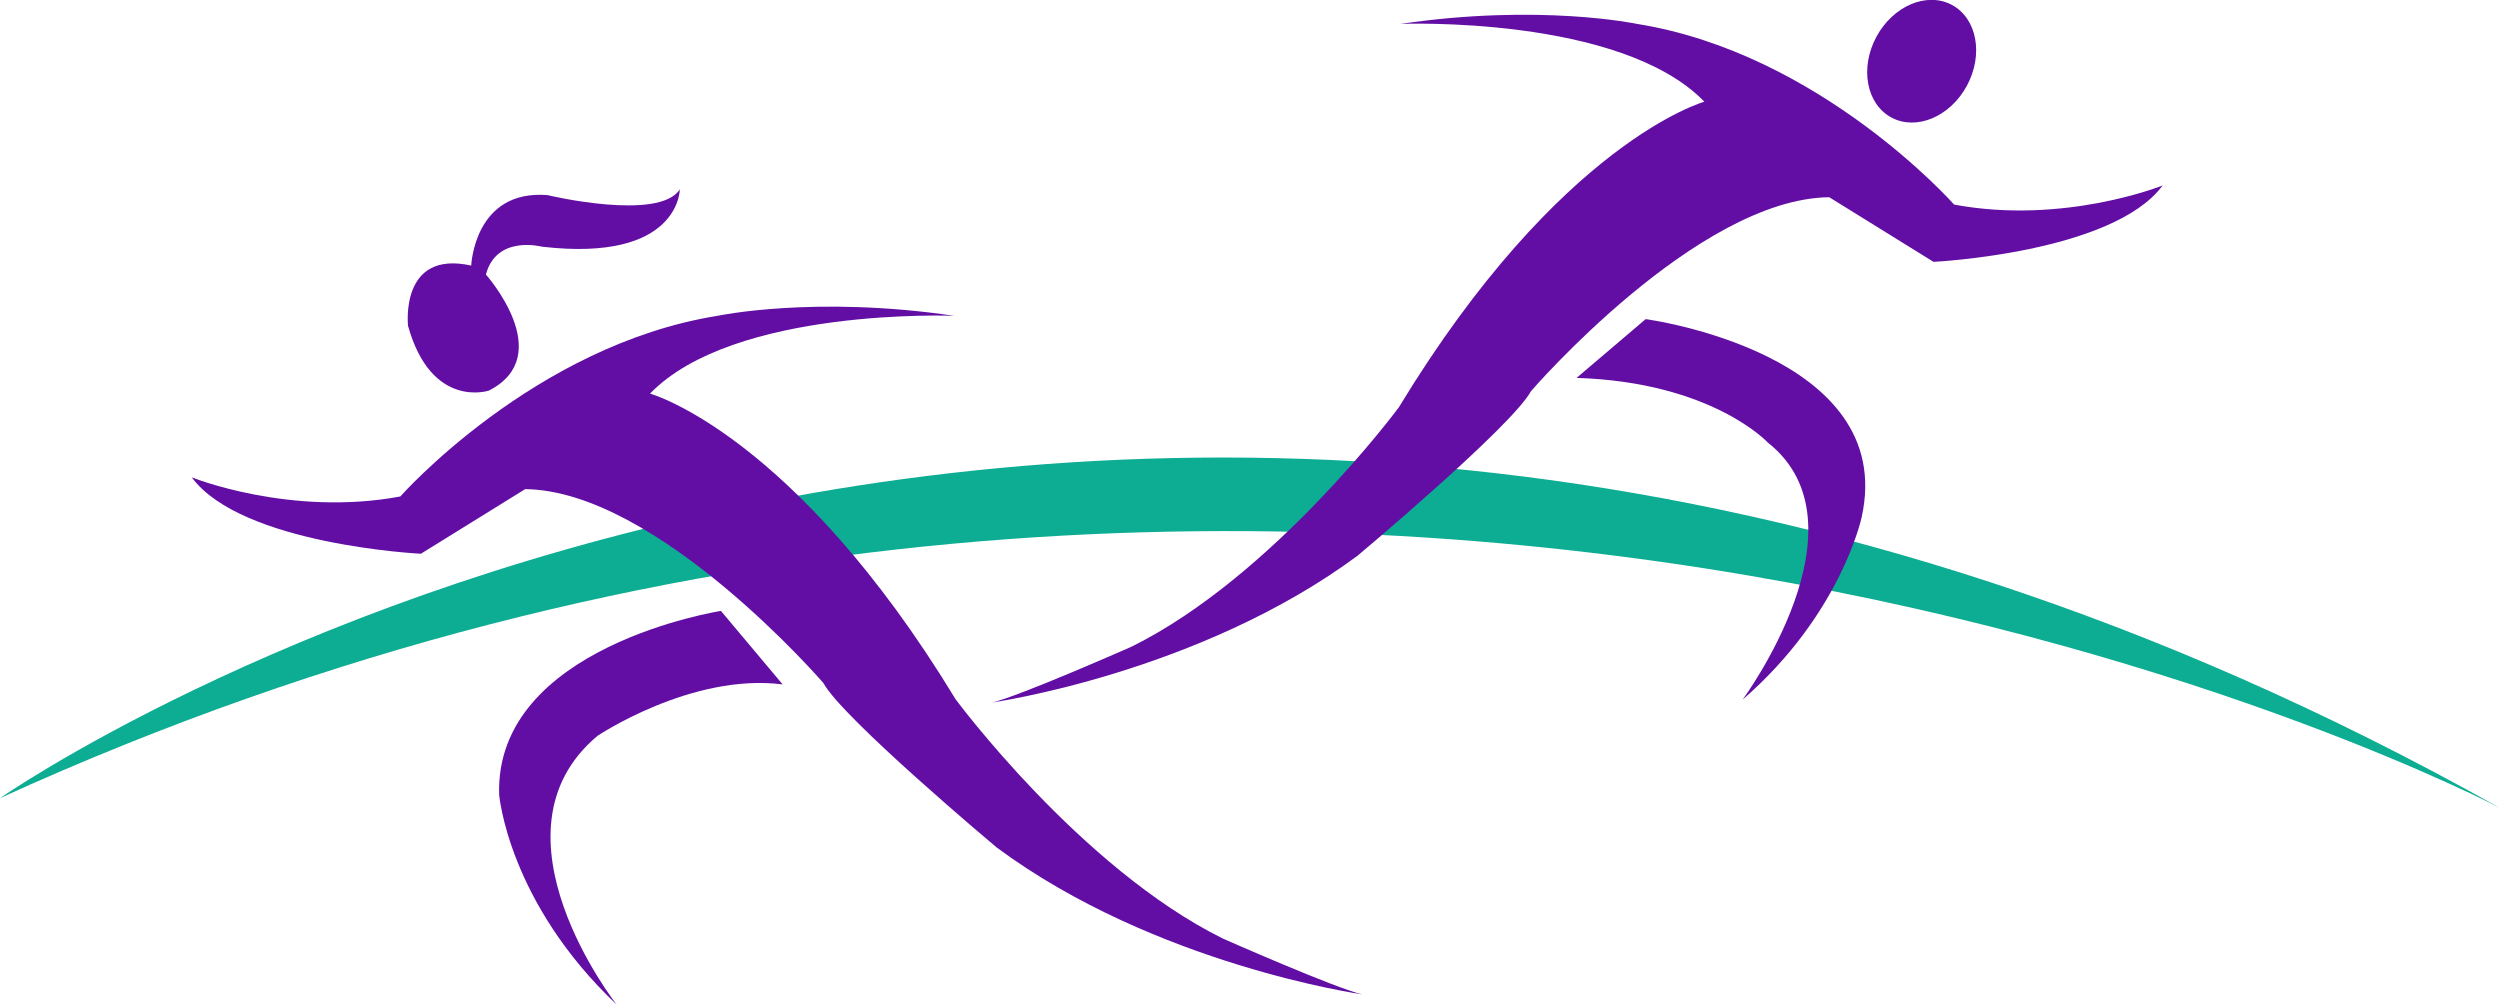 <svg id="Layer_1" data-name="Layer 1" xmlns="http://www.w3.org/2000/svg" viewBox="0 0 496.75 199.61"><defs><style>.cls-1{fill:#0cad92;}.cls-2{fill:#620ea5;}</style></defs><title>NSsportlogo2019 no text (AMENDED)</title><path class="cls-1" d="M173,268.91s219.7-153.59,496.76,1.95C669.77,270.86,437.43,148.37,173,268.91Z" transform="translate(-173.01 -110.31)"/><path class="cls-2" d="M328.52,246.3l-12.26-14.6s-44.95,7-44.07,36.49c0,0,1.75,21.3,23.35,41.74,0,0-26.85-34.15-3.79-53.42C291.75,256.51,310.43,244,328.52,246.3Z" transform="translate(-173.01 -110.31)"/><path class="cls-2" d="M308.09,147.93s0,14.6-27.44,11.39c0,0-9-2.38-11.09,5.54,0,0,14.3,16.06.59,23.06,0,0-11.39,3.8-16.06-12.84,0,0-1.75-15.18,12.55-12,0,0,.59-15.18,15.18-14C281.82,149.1,304,154.36,308.09,147.93Z" transform="translate(-173.01 -110.31)"/><path class="cls-2" d="M500,173.72s50.21,6.72,42.91,39.41c0,0-4.09,19.26-23.64,36.19,0,0,25.68-34.73,5-51.08,0,0-11.09-12-38-12.84Z" transform="translate(-173.01 -110.31)"/><path class="cls-2" d="M511.67,130.52s-28.61,7.89-60.71,60.72c0,0-24.81,33.56-53.12,47.57,0,0-22.48,9.93-27.73,11.09,0,0,41.15-5.83,72.67-29.19,0,0,30.65-25.68,34.45-32.69,0,0,33-38.23,59.25-38.52l20.72,12.84s35.61-1.75,45.53-15.18c0,0-19.55,7.88-41.44,3.8,0,0-26.56-30.07-63-35.9,0,0-19.26-4.09-47,0C451.25,115.06,495,113.3,511.67,130.52Z" transform="translate(-173.01 -110.31)"/><ellipse class="cls-2" cx="554.87" cy="122.5" rx="12.7" ry="10.22" transform="translate(10.92 442.64) rotate(-61.7)"/><path class="cls-2" d="M302.17,188.52s28.61,7.89,60.71,60.72c0,0,24.81,33.56,53.13,47.57,0,0,22.47,9.93,27.72,11.09,0,0-41.15-5.83-72.67-29.19,0,0-30.65-25.68-34.45-32.69,0,0-33-38.23-59.25-38.52l-20.72,12.84s-35.61-1.75-45.53-15.18c0,0,19.55,7.88,41.44,3.8,0,0,26.56-30.07,63.05-35.9,0,0,19.26-4.09,47,0C362.59,173.06,318.81,171.3,302.17,188.52Z" transform="translate(-173.01 -110.31)"/></svg>